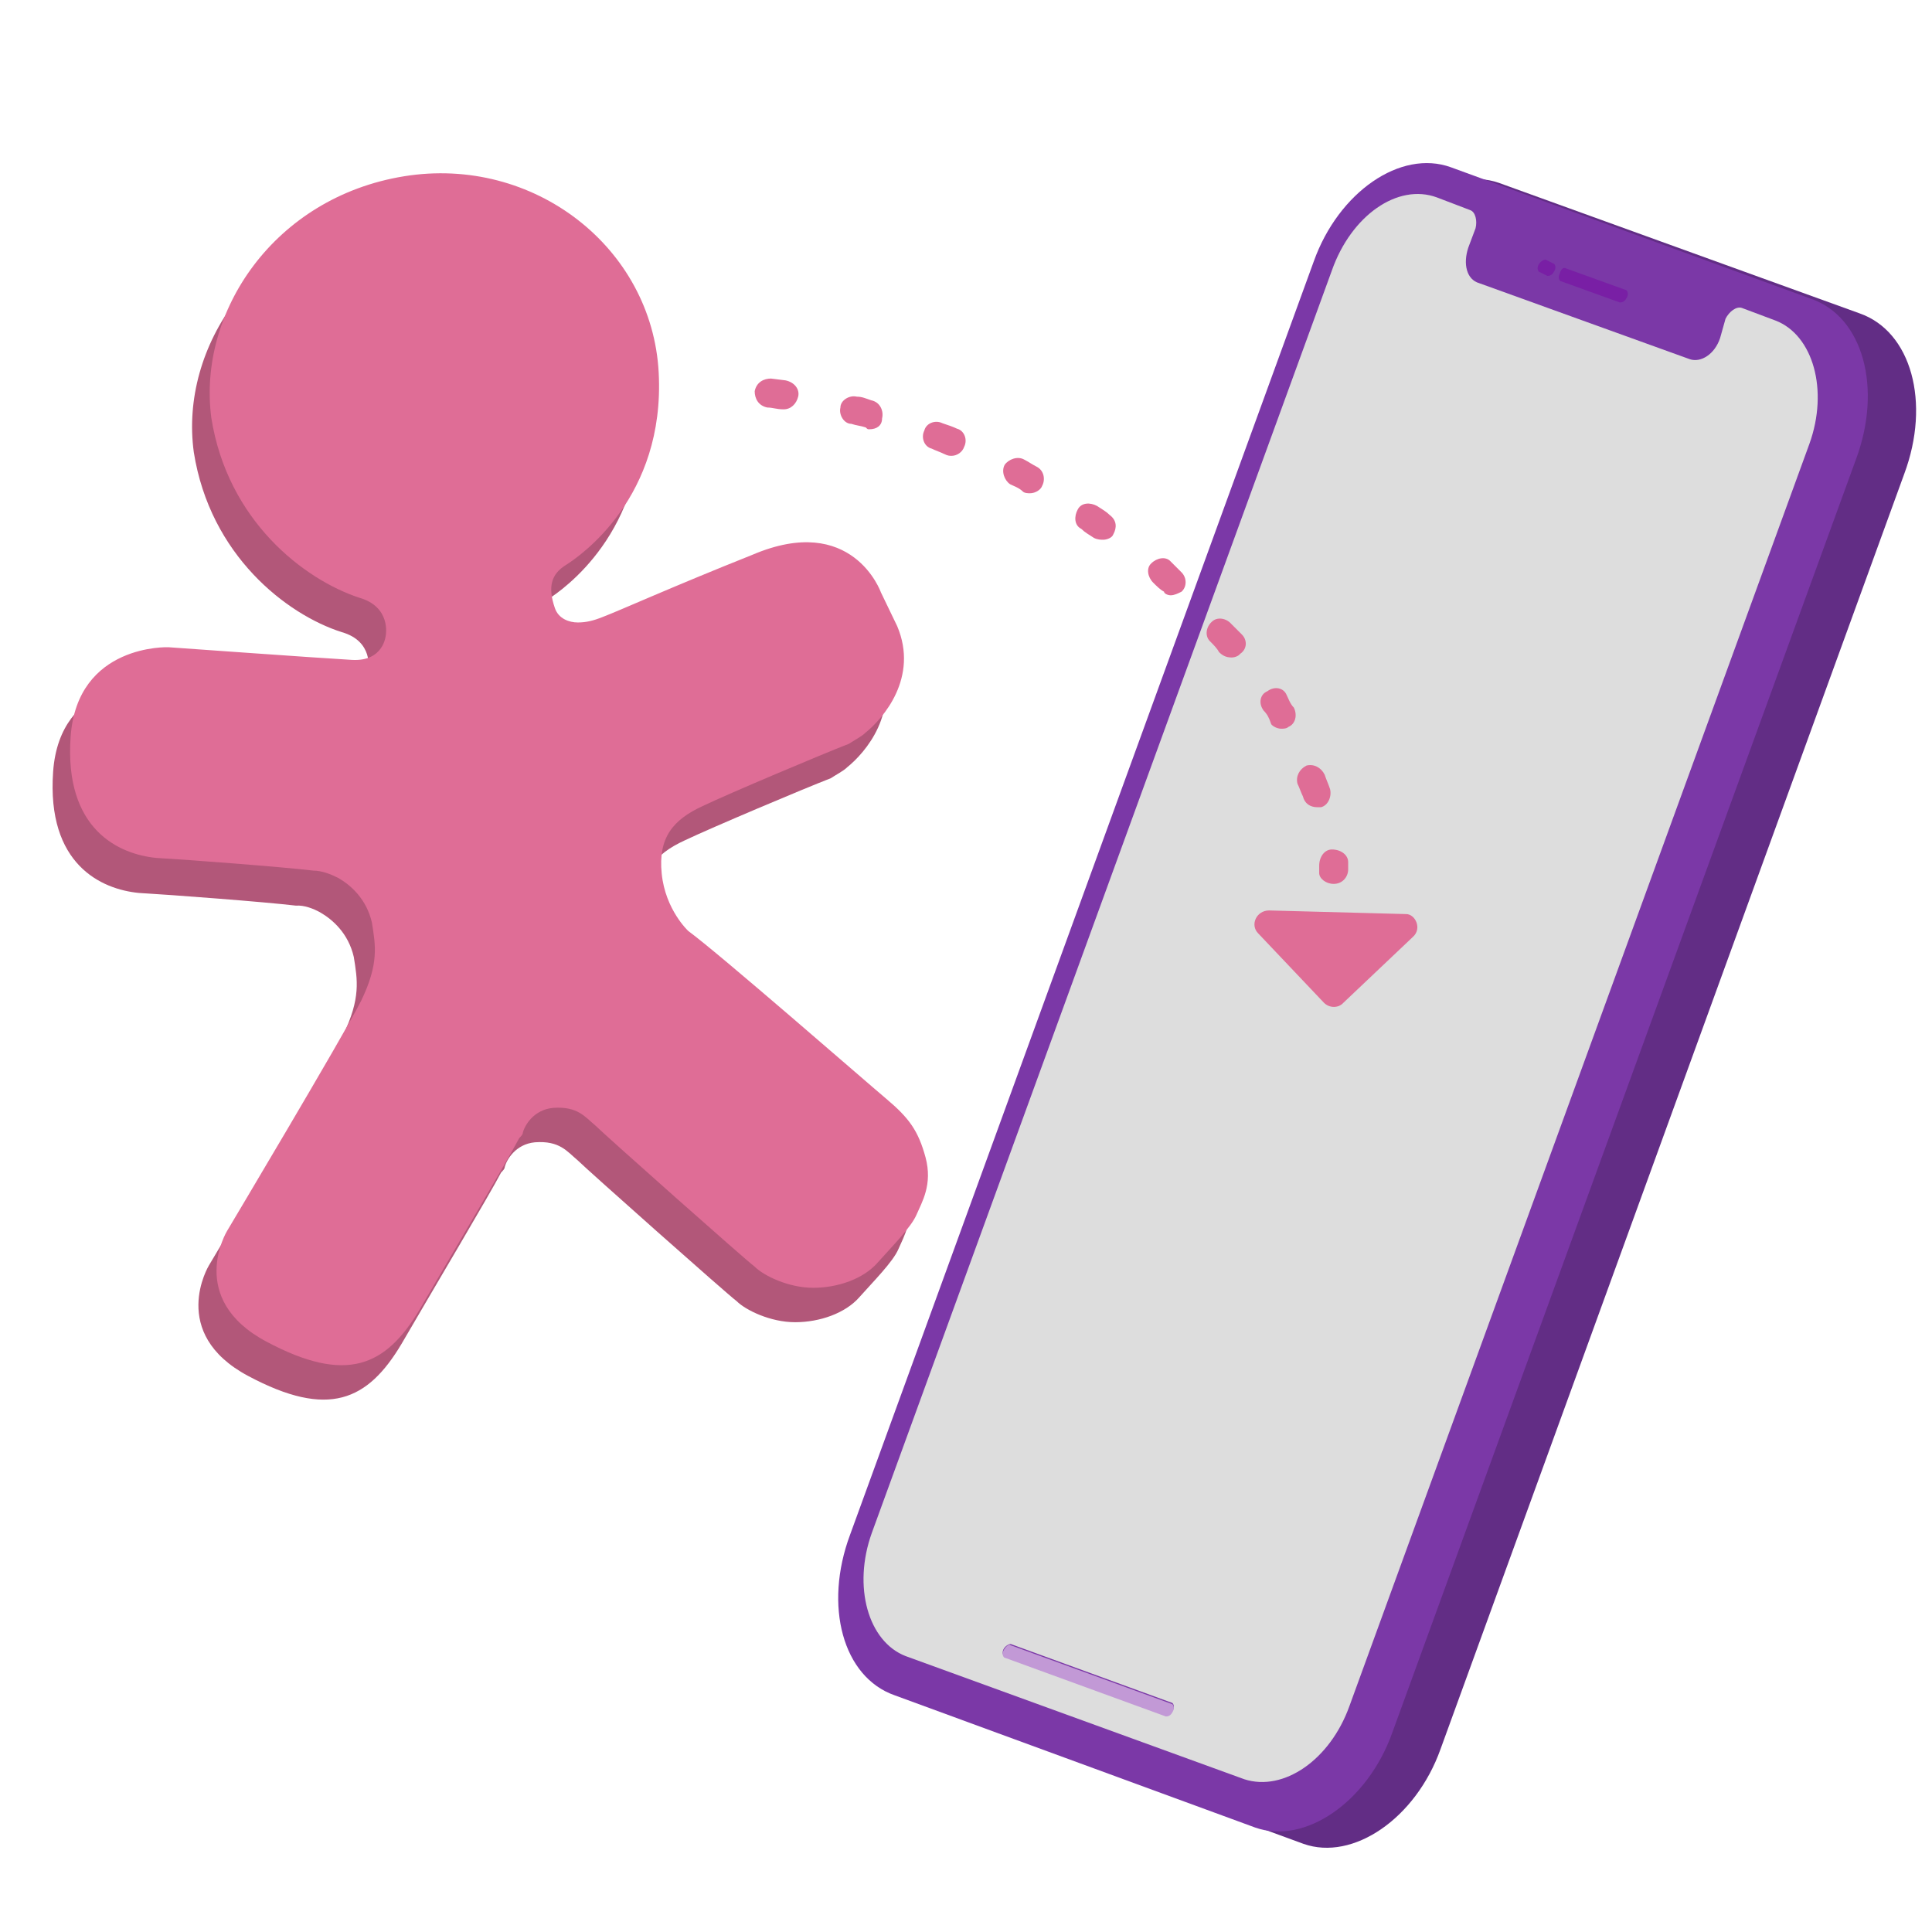<?xml version="1.0" encoding="utf-8"?>
<!-- Generator: Adobe Illustrator 28.1.0, SVG Export Plug-In . SVG Version: 6.00 Build 0)  -->
<svg version="1.1" id="Layer_1" xmlns="http://www.w3.org/2000/svg" xmlns:xlink="http://www.w3.org/1999/xlink" x="0px" y="0px"
	 viewBox="0 0 320 320" style="enable-background:new 0 0 320 320;" xml:space="preserve">
<style type="text/css">
	.st0{display:none;}
	.st1{display:inline;fill:#660099;}
	.st2{display:inline;fill:#8533AD;}
	.st3{display:inline;fill:#FAB538;}
	.st4{display:inline;fill:#EDA541;}
	.st5{display:inline;fill:#D83582;}
	.st6{display:inline;fill:#EB3D7D;}
	.st7{display:inline;}
	.st8{fill:#8533AD;}
	.st9{fill:#622D85;}
	.st10{fill:#7B38A7;}
	.st11{fill:#DDDDDD;}
	.st12{fill:#C299D6;}
	.st13{fill:#791FA5;}
	.st14{fill:#DF6D96;}
	.st15{fill:#B25779;}
</style>
<g id="Camada_1" class="st0">
	<path class="st1" d="M147,109.8l-35.3,6.8c-3,0.6-5,3.5-4.5,6.6l16.1,84.6c0.6,3,3.5,5,6.6,4.5l35.3-6.7c3-0.6,5-3.5,4.5-6.6
		l-16.1-84.7C152.9,111.3,150,109.3,147,109.8z"/>
	<path class="st2" d="M149.9,109.2l-35.3,6.7c-3,0.6-5,3.5-4.5,6.6l16.1,84.6c0.6,3,3.5,5,6.6,4.5l35.3-6.7c3-0.6,5-3.5,4.5-6.6
		l-16.2-84.7C155.8,110.6,152.9,108.6,149.9,109.2z"/>
	<path class="st1" d="M164.6,156.7c-1.1-0.9-2.7-1.1-4.1-0.5c-1.3,0.6-2.2,2-2.2,3.3c-1-1.7-3.2-2.3-5-1.5c-1.3,0.6-2.1,1.9-2.2,3.2
		l-3.7-7.9c-0.9-1.9-3.3-2.9-5.3-2c-2,0.9-3,3.4-2.1,5.3c0,0,4.3,9,9.2,19.6l-4.9-3.6c-1.8-1-4.3-0.9-5.6,0.8
		c-1.3,1.8-1.1,4.2,0.7,5.5l13.4,10c5.7,4.3,13.4,5.2,18.6,3.3C171.4,192.2,164.6,156.7,164.6,156.7z"/>
	<path class="st3" d="M149.8,111.6l-5.1,1c-0.4,0.1-0.8,0.6-0.7,1.1l0.2,1.3c0.2,1-0.4,1.9-1.5,2.1l-18.6,3.6
		c-1,0.2-1.9-0.4-2.1-1.5l-0.2-1.2c-0.1-0.4-0.6-0.8-1.1-0.7l-5.1,1c-2.1,0.4-3.6,2.6-3.2,4.7l15.9,83.2c0.4,2.1,2.6,3.6,4.7,3.2
		l34.1-6.4c2.1-0.4,3.6-2.6,3.2-4.7l-15.8-83.5C154.1,112.6,152,111.2,149.8,111.6z"/>
	<path class="st4" d="M162.3,155.8c-0.6,0-1.2,0.1-1.8,0.4c-1.3,0.6-2.2,2-2.2,3.3c-1-1.7-3.2-2.3-5-1.5c-1.3,0.6-2.1,1.9-2.2,3.2
		l-3.7-7.9c-0.9-1.9-3.3-2.9-5.3-2c-2,0.9-3,3.4-2.1,5.3c0,0,4.3,9,9.2,19.6l-4.9-3.6c-1.8-1-4.3-0.9-5.6,0.8
		c-1.3,1.8-1.1,4.2,0.7,5.5l13.4,10c5,3.7,11.4,4.9,16.4,3.9C169.2,192.8,162.3,155.8,162.3,155.8z"/>
	<path class="st5" d="M167.8,150.4c-1.5,0.8-2.2,2.2-2.1,3.7c-1.2-1.7-3.5-2.1-5.3-1c-1.2,0.8-1.9,2.2-1.8,3.6
		c-1.2-1.6-3.5-1.9-5.1-0.9c-1.2,0.8-1.9,2.1-1.8,3.5l-4.6-7.4c-1.1-1.8-3.6-2.5-5.5-1.3c-1.9,1.2-2.6,3.6-1.5,5.4
		c0,0,5.4,8.4,11.5,18.4l-5.3-3c-1.9-0.8-4.4-0.3-5.5,1.5c-1.1,1.9-0.6,4.3,1.3,5.4l14.6,8.3c6.6,3.8,15,3.5,19.8,0.4
		c4.8-3,8.1-8.6,7.3-13.8c-0.6-3.2-1.6-6.2-4.1-10.3c-4.1-6.6-6.7-10.7-6.7-10.7C171.9,150.3,169.7,149.5,167.8,150.4z"/>
	<path class="st6" d="M182.8,172.8c-0.7-6.6-2.9-9.3-5-13c-0.6-0.9-1.2-2-2-3.4c-1.8-2.8-2.9-4.4-2.9-4.4c-1.1-1.7-3.4-2.5-5.1-1.6
		c-1.5,0.8-2.2,2.2-2.1,3.7c-1.2-1.7-3.5-2.1-5.3-1c-1.2,0.8-1.9,2.2-1.8,3.6c-1.2-1.6-3.5-1.9-5.1-0.9c-1.2,0.8-1.9,2.1-1.8,3.5
		l-4.6-7.4c-1.1-1.8-3.6-2.5-5.5-1.3c-0.2,0.1-0.4,0.3-0.7,0.4c2.5,4.6,8.6,13.9,11.9,18.6c4.1,5.9,8.4,13.5,15.1,15.1
		C174.4,186.3,183.5,179.4,182.8,172.8z"/>
	<g class="st7">
		<path class="st8" d="M140.1,147.9c-0.4,0-0.9-0.3-1-0.8l-3-8.6c-0.2-0.6,0.1-1.2,0.7-1.5c0.6-0.3,1.2,0.1,1.5,0.7l3,8.6
			c0.2,0.6-0.1,1.2-0.7,1.5C140.4,147.9,140.3,147.9,140.1,147.9z M136.1,153.6C136,153.6,136,153.6,136.1,153.6l-7-0.6
			c-0.6-0.1-1.1-0.6-1-1.2c0.1-0.6,0.6-1.1,1.2-1l6.9,0.7c0.6,0.1,1.1,0.6,1,1.2C137.1,153.2,136.7,153.6,136.1,153.6z M135,165.2
			c-0.2,0-0.4-0.1-0.6-0.2c-0.6-0.3-0.7-1-0.3-1.6l2.9-4.5c0.3-0.6,1-0.7,1.6-0.3c0.6,0.3,0.7,1,0.3,1.6l-2.9,4.4
			C135.8,165,135.4,165.2,135,165.2z M146.4,148.5c-0.2,0-0.4-0.1-0.7-0.2c-0.4-0.3-0.6-1.1-0.1-1.6l3.4-4.1
			c0.3-0.4,1.1-0.6,1.6-0.1c0.4,0.4,0.6,1.1,0.1,1.6l-3.4,4.1C147.1,148.4,146.8,148.5,146.4,148.5z"/>
	</g>
</g>
<g id="Layer_2_1_">
	<path class="st9" d="M248.3,30.3L308,51.9c8.6,3,11.8,14.8,7.4,26.6l-76.8,211.2c-4.1,11.5-14.5,18.6-22.7,15.7l-59.7-21.9
		c-8.6-3-11.8-14.8-7.4-26.6L225.5,46C229.7,34.5,240,27.4,248.3,30.3L248.3,30.3z"/>
	<path class="st10" d="M240.3,27.7L300,49.5c8.6,3,11.8,14.8,7.4,26.6L230.6,287c-4.1,11.5-14.5,18.6-22.7,15.7l-59.7-21.9
		c-8.6-3-11.8-14.8-7.4-26.6l76.8-210.9C221.7,31.8,232,24.7,240.3,27.7L240.3,27.7z"/>
	<g>
		<path class="st11" d="M193.1,284.1l-26.6-9.7c-0.3,0-0.6-0.6-0.3-1.2c0.3-0.6,0.9-0.9,1.2-0.9l26.6,9.7c0.3,0,0.6,0.6,0.3,1.2
			C193.9,283.8,193.4,284.1,193.1,284.1 M238,32.7c-6.5-2.4-14.2,3-17.4,12.1l-76.2,209.1c-3.2,8.9-0.6,18,5.6,20.4l56.1,20.4
			c6.5,2.1,14.2-3.2,17.4-12.1l76.2-209.1c3.2-8.9,0.6-18-5.6-20.4l-5.6-2.1c-0.9-0.3-2.1,0.6-2.7,1.8l-0.9,3.2
			c-0.9,2.7-3.2,4.1-5,3.5L245,46.9c-2.1-0.6-2.7-3.2-1.8-5.9l1.2-3.2c0.3-1.2,0-2.7-0.9-3L238,32.7"/>
		<path class="st12" d="M167.4,272.5c-0.3-0.3-0.9,0.3-1.2,0.9c-0.3,0.6,0,1.2,0.3,1.2l26.6,9.7c0.6,0,0.9-0.3,1.2-0.9
			s0-1.2-0.3-1.2L167.4,272.5"/>
		<path class="st13" d="M259.5,44.5c-0.6-0.3-0.9,0-1.2,0.9c-0.3,0.6,0,1.2,0.3,1.2l9.7,3.5c0.6,0,0.9-0.3,1.2-0.9
			c0.3-0.6,0-1.2-0.3-1.2L259.5,44.5 M256,43c-0.3,0-0.9,0.3-1.2,0.9s0,1.2,0.3,1.2l1.2,0.6c0.6,0,0.9-0.3,1.2-0.9s0-1.2-0.3-1.2
			L256,43"/>
	</g>
	<g>
		<path class="st14" d="M232.9,151.4l-22.7-0.6c-2.1,0-3.2,2.4-1.8,3.8l10.9,11.5c0.9,0.9,2.4,0.9,3.2,0l11.5-10.9
			C235.6,153.8,234.4,151.4,232.9,151.4z"/>
	</g>
	<g>
		<path class="st14" d="M218.5,144.6c0-0.6,0-0.9,0-1.2c0-1.5,0.9-2.7,2.1-2.7c1.5,0,2.7,0.9,2.7,2.1c0,0.3,0,0.9,0,1.2
			c0,1.2-0.9,2.4-2.4,2.4l0,0C219.6,146.4,218.5,145.5,218.5,144.6z M218.2,133.7c-1.2,0-2.1-0.6-2.4-1.8c-0.3-0.6-0.6-1.5-0.9-2.1
			c-0.3-1.2,0.3-2.4,1.5-3c1.2-0.3,2.4,0.3,3,1.5c0.3,0.9,0.6,1.5,0.9,2.4c0.3,1.2-0.3,2.7-1.5,3
			C218.8,133.7,218.5,133.7,218.2,133.7L218.2,133.7z M210.5,119.8c-0.3-0.9-0.6-1.5-1.2-2.1c-0.9-1.2-0.6-2.7,0.6-3.2
			c1.2-0.9,2.7-0.6,3.2,0.6c0.3,0.6,0.6,1.5,1.2,2.1c0.6,1.2,0.3,2.7-0.9,3.2c-0.3,0.3-0.9,0.3-1.2,0.3
			C211.4,120.7,210.5,120.1,210.5,119.8z M204,108.9c-0.9,0-1.5-0.3-2.1-0.9c-0.3-0.6-0.9-1.2-1.5-1.8c-0.9-0.9-0.6-2.4,0.3-3.2
			c0.9-0.9,2.4-0.6,3.2,0.3c0.6,0.6,1.2,1.2,1.8,1.8c0.9,0.9,0.9,2.4-0.3,3.2C205.2,108.6,204.6,108.9,204,108.9L204,108.9z
			 M192.8,98c-0.6-0.3-1.2-0.9-1.8-1.5c-0.9-0.9-1.2-2.4-0.3-3.2c0.9-0.9,2.4-1.2,3.2-0.3c0.6,0.6,1.2,1.2,1.8,1.8
			c0.9,0.9,0.9,2.4,0,3.2c-0.6,0.3-1.2,0.6-1.8,0.6C193.4,98.6,192.8,98.3,192.8,98z M182.7,89.4c-0.3,0-0.9,0-1.5-0.3
			c-0.9-0.6-1.5-0.9-2.1-1.5c-1.2-0.6-1.2-2.1-0.6-3.2c0.6-1.2,2.1-1.2,3.2-0.6c0.9,0.6,1.5,0.9,2.1,1.5c1.2,0.9,1.2,2.1,0.6,3.2
			C184.2,89.1,183.3,89.4,182.7,89.4L182.7,89.4z M170.6,81.7c-0.3,0-0.9,0-1.2-0.3c-0.6-0.6-1.5-0.9-2.1-1.2
			c-0.9-0.6-1.5-2.1-0.9-3.2c0.6-0.9,2.1-1.5,3.2-0.9c0.6,0.3,1.5,0.9,2.1,1.2c1.2,0.6,1.5,2.1,0.9,3.2
			C172.4,81.1,171.5,81.7,170.6,81.7L170.6,81.7z M157.6,75.5c-0.3,0-0.6,0-1.2-0.3c-0.6-0.3-1.5-0.6-2.1-0.9
			c-1.2-0.3-1.8-1.8-1.2-3c0.3-1.2,1.8-1.8,3-1.2c0.9,0.3,1.8,0.6,2.4,0.9c1.2,0.3,1.8,1.8,1.2,3C159.4,74.9,158.5,75.5,157.6,75.5
			L157.6,75.5z M143.4,70.8c-0.9-0.3-1.5-0.3-2.4-0.6c-1.2,0-2.1-1.5-1.8-2.7c0-1.2,1.5-2.1,2.7-1.8c0.9,0,1.5,0.3,2.4,0.6
			c1.5,0.3,2.1,1.8,1.8,3c0,1.2-0.9,1.8-2.1,1.8C143.7,71.1,143.7,71.1,143.4,70.8z M129.8,67.8L129.8,67.8c-1.2,0-1.8-0.3-2.7-0.3
			c-1.5-0.3-2.1-1.5-2.1-2.7c0.3-1.5,1.5-2.1,2.7-2.1l2.4,0.3c1.5,0.3,2.4,1.5,2.1,2.7S131,67.8,129.8,67.8L129.8,67.8z"/>
	</g>
	<path class="st15" d="M53,151.1c2.1,1.2,4.7,3.5,5.6,7.4c0.6,3.8,1.2,6.8-1.8,13c-3,5.9-22.2,38.1-22.2,38.1s-6.8,11.2,6.5,18.3
		c13.3,7.1,19.8,4.1,25.4-5.3c5-8.6,14.8-25.1,16.5-28.4c0.3-0.3,0.6-0.6,0.6-0.9c0.3-1.2,1.8-3.8,5-4.1c4.1-0.3,5.3,1.5,7.1,3
		c1.5,1.5,24.8,22.2,26.3,23.3c1.5,1.5,5.6,3.5,9.7,3.5c4.1,0,8.3-1.5,10.6-4.1c2.4-2.7,5.6-5.9,6.5-8c0.9-2.1,2.7-5,1.5-9.5
		s-2.7-6.5-6.5-9.7c-3.8-3.2-27.5-23.9-32.8-27.8c0,0-3.8-3.5-4.4-9.5c-0.6-5.9,1.8-8.9,6.8-11.2c4.4-2.1,19.8-8.6,24.2-10.3
		c0.9-0.6,2.1-1.2,2.7-1.8c3-2.4,8.9-9.2,5.3-17.7l-2.7-5.6c0,0-4.7-13.3-21.3-6.2c-13.3,5.3-21.9,9.2-24.8,10.3
		c-1.5,0.6-2.7,0.9-4.1,0.9s-3.2-0.6-3.8-2.4c-1.2-3.5-0.6-5.6,1.8-7.1c2.4-1.5,16.5-11.2,15.4-31.9S85.5,31.4,64,35
		S29.7,57.4,32.1,74.9c2.7,17.1,15.4,26.9,24.5,29.8c5.3,1.5,4.4,6.2,4.4,6.2s-0.3,4.4-5.6,4.1C50.1,114.7,25,113,25,113
		s-15.1-0.6-16.2,14.8s8,19.5,14.2,20.1c5.3,0.3,21,1.5,26,2.1C50.4,149.9,51.9,150.5,53,151.1L53,151.1z"/>
	<path class="st14" d="M56,145.4c2.1,1.2,4.7,3.5,5.6,7.4c0.6,3.8,1.2,6.8-1.8,13c-3,5.9-22.2,38.1-22.2,38.1s-6.8,11.2,6.5,18.3
		c13.3,7.1,19.8,4.1,25.4-5.3c5-8.6,14.8-25.1,16.5-28.4c0.3-0.3,0.6-0.6,0.6-0.9c0.3-1.2,1.8-3.8,5-4.1c4.1-0.3,5.3,1.5,7.1,3
		c1.5,1.5,24.8,22.2,26.3,23.3c1.5,1.5,5.6,3.5,9.7,3.5c4.1,0,8.3-1.5,10.6-4.1c2.4-2.7,5.6-5.9,6.5-8c0.9-2.1,2.7-5,1.5-9.5
		c-1.2-4.4-2.7-6.5-6.5-9.7c-3.8-3.2-27.5-23.9-32.8-27.8c0,0-3.8-3.5-4.4-9.5c-0.6-5.9,1.8-8.9,6.8-11.2
		c4.4-2.1,19.8-8.6,24.2-10.3c0.9-0.6,2.1-1.2,2.7-1.8c3-2.4,8.9-9.2,5.3-17.7l-2.7-5.6c0,0-4.7-13.3-21.3-6.2
		c-13.3,5.3-21.9,9.2-24.8,10.3c-1.5,0.6-2.7,0.9-4.1,0.9s-3.2-0.6-3.8-2.4c-1.2-3.5-0.6-5.6,1.8-7.1c2.4-1.5,16.5-11.2,15.4-31.9
		s-20.7-36-42.2-32.5S32.7,51.7,35,69.2C37.7,86.3,50.4,96,59.5,99c5.3,1.5,4.4,6.2,4.4,6.2s-0.3,4.4-5.6,4.1
		c-5.3-0.3-30.4-2.1-30.4-2.1s-15.1-0.6-16.2,14.8s8,19.5,14.2,20.1c5.3,0.3,21,1.5,26,2.1C53.3,144.2,54.8,144.8,56,145.4L56,145.4
		z"/>
</g>
</svg>

